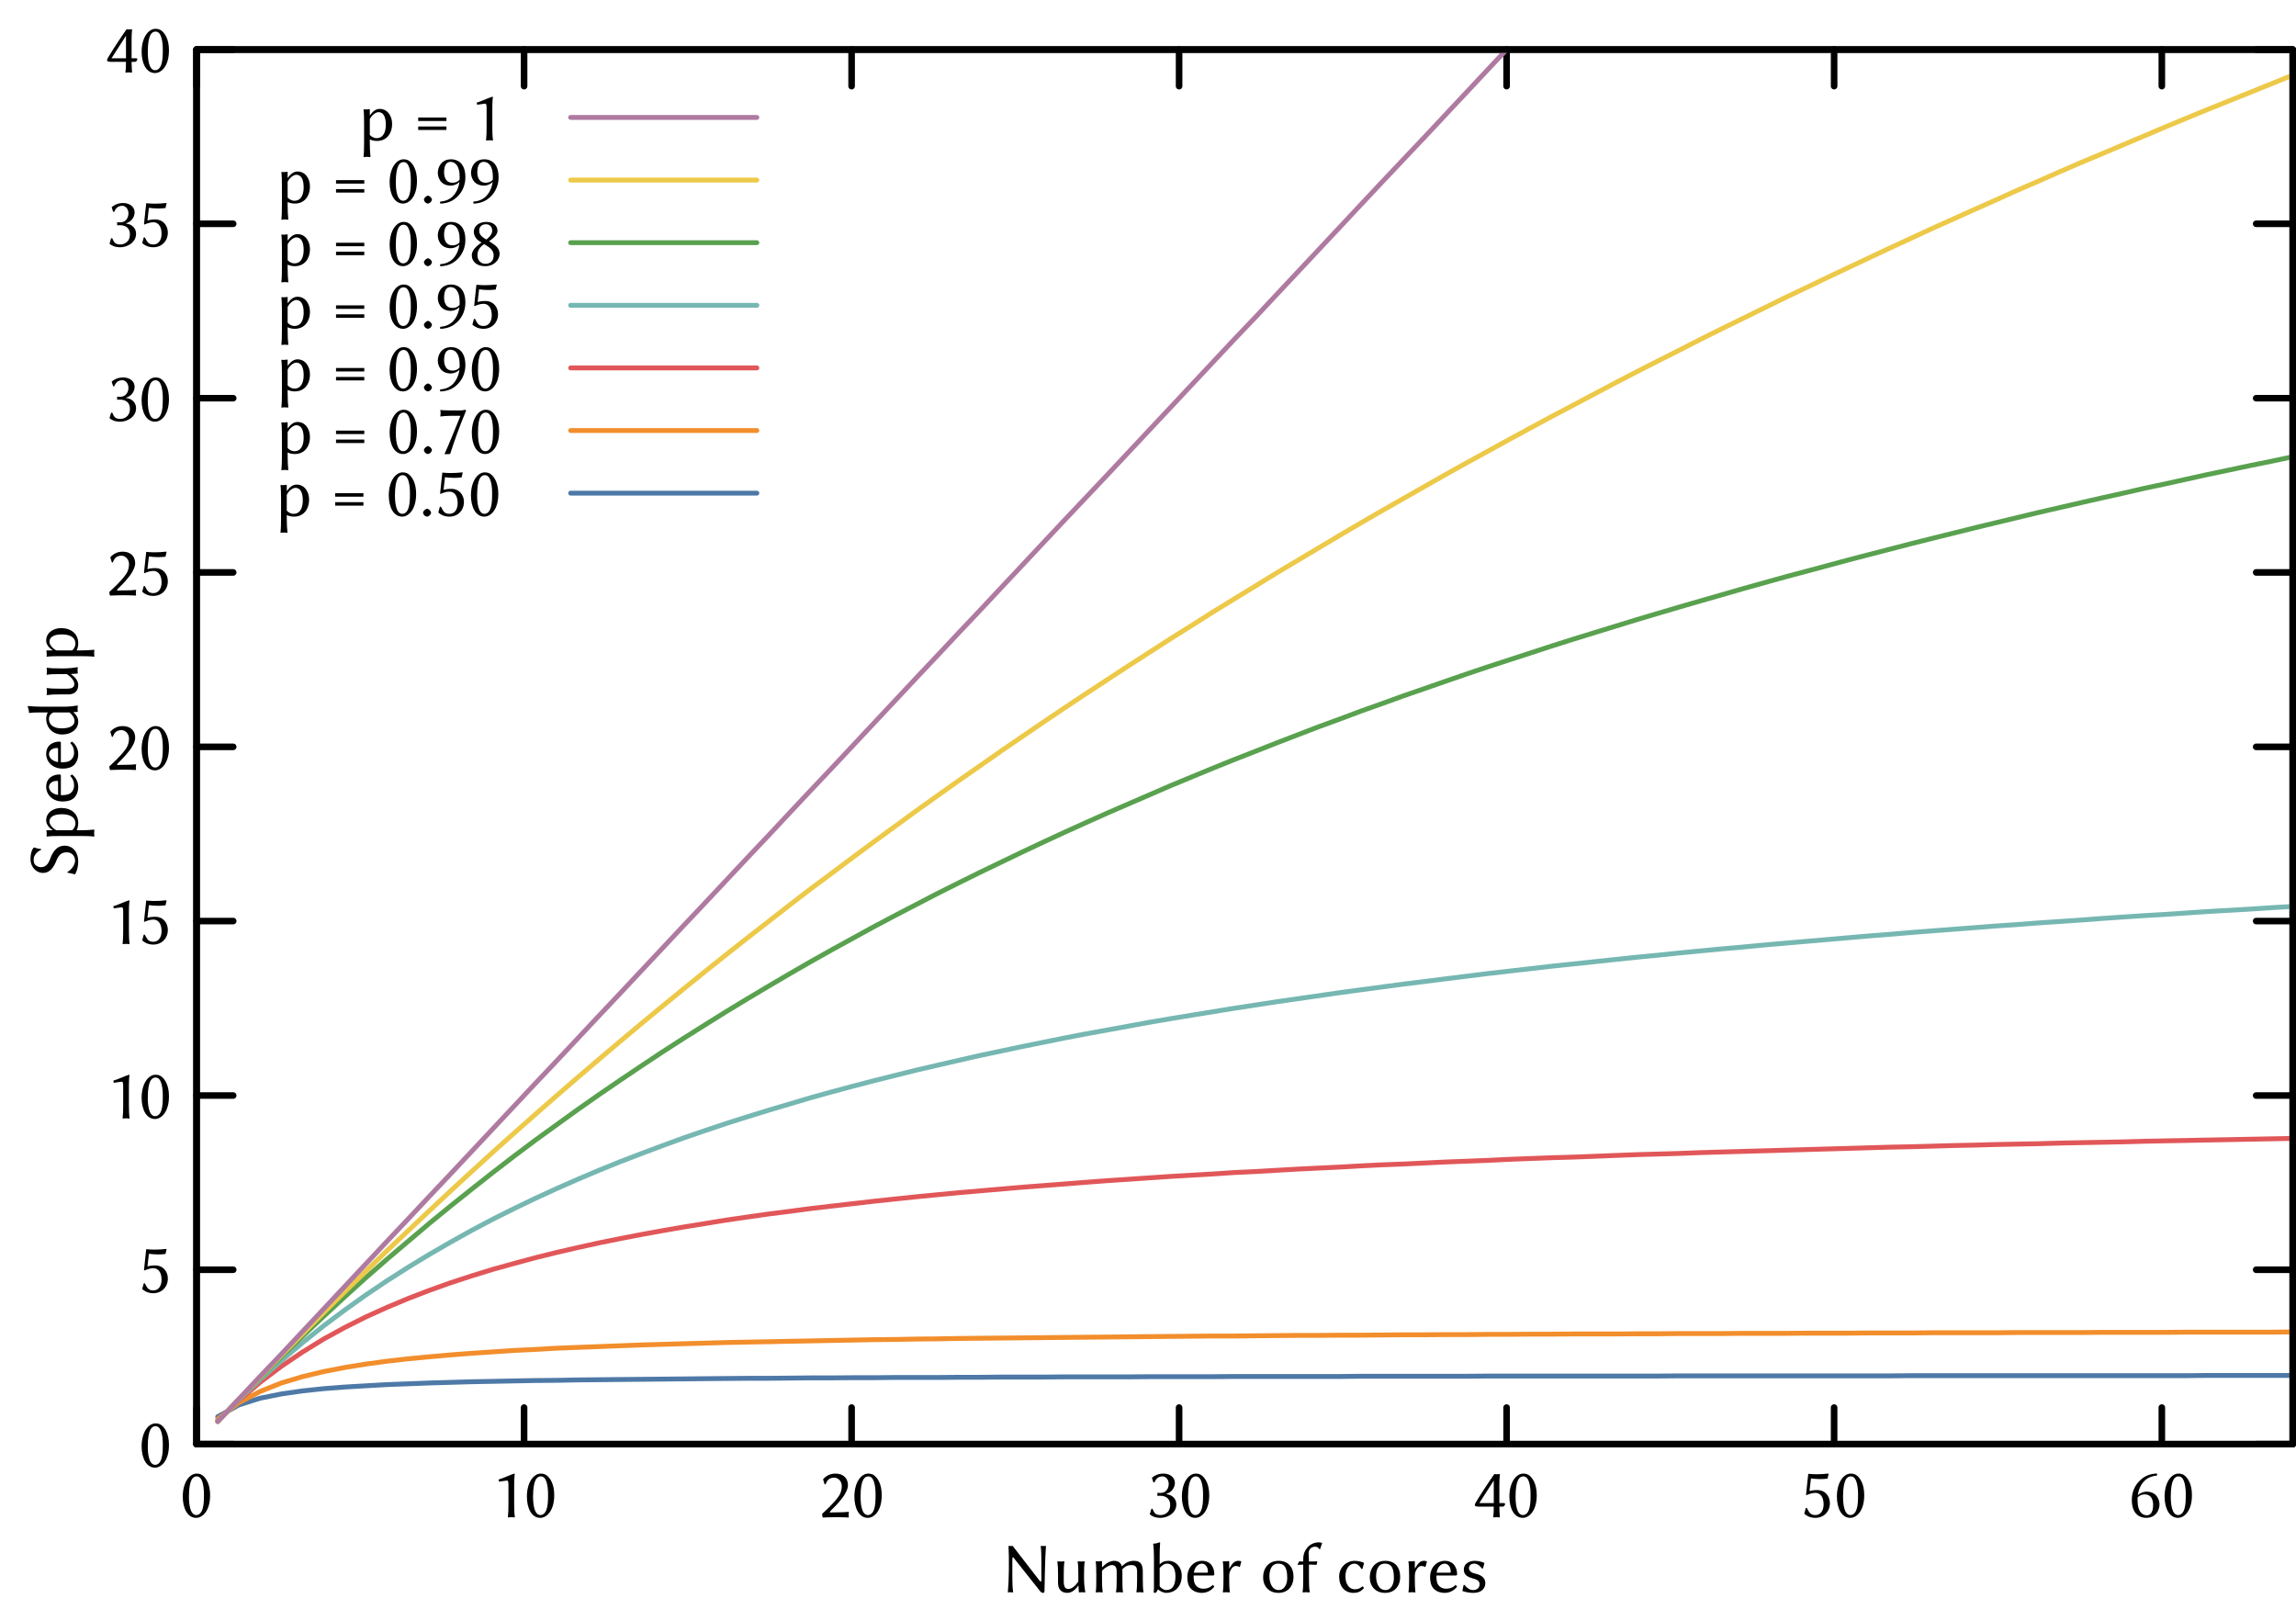 <?xml version="1.0"?>

<svg xmlns="http://www.w3.org/2000/svg" xmlns:xlink="http://www.w3.org/1999/xlink" width="320.15" height="226.064" viewBox="0 0 320.15 226.064" version="1.1">
<defs>
<g>
<symbol overflow="visible" id="glyph0-0">
<path style="stroke:none;" d="M 0.5 -6.016 L 2.188 -3.484 L 0.5 -0.953 Z M 0.797 -0.5 L 2.5 -3.031 L 4.188 -0.5 Z M 2.797 -3.484 L 4.484 -6.016 L 4.484 -0.953 Z M 2.5 -3.922 L 0.797 -6.453 L 4.188 -6.453 Z M 0 0 L 4.984 0 L 4.984 -6.953 L 0 -6.953 Z M 0 0 "></path>
</symbol>
<symbol overflow="visible" id="glyph0-1">
<path style="stroke:none;" d="M 2.328 -5.688 C 2.5 -5.688 2.656 -5.625 2.766 -5.531 C 3.078 -5.281 3.344 -4.5 3.344 -3.156 C 3.344 -2.25 3.312 -1.719 3.172 -1.219 C 2.953 -0.391 2.469 -0.297 2.281 -0.297 C 1.359 -0.297 1.25 -2 1.25 -2.859 C 1.25 -5.328 1.859 -5.688 2.328 -5.688 Z M 2.266 0.094 C 3.047 0.094 4.203 -0.75 4.203 -3.078 C 4.203 -4.641 3.625 -5.406 3.266 -5.734 C 3 -5.984 2.688 -6.078 2.328 -6.078 C 1.328 -6.078 0.391 -4.844 0.391 -2.875 C 0.391 -1.266 1.031 0.094 2.266 0.094 Z M 2.266 0.094 "></path>
</symbol>
<symbol overflow="visible" id="glyph0-2">
<path style="stroke:none;" d="M 2.016 0.094 C 3.203 0.094 4.047 -0.781 4.047 -1.953 C 4.047 -2.922 3.406 -3.781 2.281 -3.781 C 1.875 -3.781 1.422 -3.719 1.203 -3.641 L 1.406 -5.406 C 1.781 -5.359 2.203 -5.312 2.672 -5.312 C 2.969 -5.312 3.312 -5.328 3.719 -5.375 L 3.875 -6.047 L 3.812 -6.078 C 3.234 -6.016 2.703 -5.984 2.172 -5.984 C 1.797 -5.984 1.375 -6.016 1.031 -6.047 L 0.719 -3.109 L 0.781 -3.078 C 1.188 -3.234 1.562 -3.391 2.031 -3.391 C 2.672 -3.391 3.172 -2.875 3.172 -1.781 C 3.172 -0.875 2.719 -0.297 2.031 -0.297 C 1.281 -0.297 1.156 -0.703 0.828 -1.297 L 0.688 -1.281 L 0.469 -0.484 L 0.516 -0.453 C 0.75 -0.234 1.25 0.094 2.016 0.094 Z M 2.016 0.094 "></path>
</symbol>
<symbol overflow="visible" id="glyph0-3">
<path style="stroke:none;" d="M 3.25 -1.891 L 3.25 -4.422 C 3.25 -5.5 3.312 -5.891 3.328 -6.031 C 3.328 -6.078 3.297 -6.078 3.266 -6.078 C 2.609 -5.875 1.859 -5.484 1.078 -5.25 L 1.141 -4.953 C 1.578 -5 2.078 -5.109 2.266 -5.109 C 2.453 -5.109 2.453 -4.719 2.453 -4.359 L 2.453 -1.891 C 2.453 -1.109 2.438 -0.562 2.375 0 L 2.375 0.031 C 2.375 0.031 2.656 0 2.844 0 C 3.047 0 3.312 0.031 3.312 0.031 L 3.344 0 C 3.266 -0.594 3.25 -1.094 3.25 -1.891 Z M 3.25 -1.891 "></path>
</symbol>
<symbol overflow="visible" id="glyph0-4">
<path style="stroke:none;" d="M 2.219 -5.516 C 2.734 -5.516 3.266 -5.031 3.266 -4.344 C 3.266 -3.922 3.156 -3.391 2.891 -3 C 2.172 -1.938 1.031 -0.938 0.531 -0.469 C 0.531 -0.422 0.531 -0.391 0.531 -0.344 C 0.531 -0.188 0.578 -0.047 0.625 0.047 C 1.359 0.031 1.781 0 2.516 0 C 3.234 0 3.531 0.016 4.25 0.047 C 4.234 -0.047 4.219 -0.172 4.219 -0.281 C 4.219 -0.438 4.234 -0.594 4.266 -0.75 C 3.703 -0.703 3.406 -0.672 2.438 -0.672 C 2.094 -0.672 1.891 -0.672 1.625 -0.641 C 1.609 -0.672 1.609 -0.672 1.609 -0.703 C 1.609 -0.781 1.719 -0.891 1.781 -0.969 C 2.266 -1.438 2.734 -1.891 3.406 -2.766 C 3.766 -3.266 4.125 -3.906 4.125 -4.469 C 4.125 -5.422 3.484 -6.078 2.375 -6.078 C 1.469 -6.078 0.891 -5.578 0.656 -5.281 L 0.875 -4.578 L 1 -4.578 C 1.141 -4.875 1.203 -5.078 1.453 -5.281 C 1.641 -5.438 1.938 -5.516 2.219 -5.516 Z M 2.219 -5.516 "></path>
</symbol>
<symbol overflow="visible" id="glyph0-5">
<path style="stroke:none;" d="M 2.078 -0.297 C 1.297 -0.297 1.188 -0.594 0.922 -1.172 L 0.766 -1.156 L 0.547 -0.406 L 0.578 -0.375 C 0.844 -0.156 1.266 0.094 2.062 0.094 C 2.906 0.094 4.25 -0.484 4.25 -1.797 C 4.25 -2.578 3.641 -3.141 2.875 -3.203 L 2.875 -3.266 C 3.391 -3.375 4.047 -3.953 4.047 -4.781 C 4.047 -5.5 3.422 -6.078 2.438 -6.078 C 1.672 -6.078 1.109 -5.734 0.875 -5.516 L 0.844 -5.5 L 1.047 -4.859 L 1.203 -4.844 C 1.438 -5.406 1.75 -5.688 2.359 -5.688 C 2.734 -5.688 3.188 -5.281 3.188 -4.641 C 3.188 -4.203 3.031 -3.875 2.797 -3.656 C 2.609 -3.469 2.312 -3.375 1.969 -3.375 C 1.859 -3.375 1.75 -3.391 1.609 -3.406 L 1.609 -2.969 C 1.719 -2.984 1.938 -2.984 2.031 -2.984 C 2.344 -2.984 2.719 -2.906 3 -2.672 C 3.266 -2.453 3.391 -2.109 3.391 -1.719 C 3.391 -0.516 2.438 -0.297 2.078 -0.297 Z M 2.078 -0.297 "></path>
</symbol>
<symbol overflow="visible" id="glyph0-6">
<path style="stroke:none;" d="M 2.844 -1.469 C 2.844 -0.703 2.828 -0.516 2.766 0 L 2.781 0.031 C 2.781 0.031 3.094 0 3.25 0 C 3.406 0 3.578 0.031 3.672 0.031 C 3.672 0.031 3.688 0.016 3.688 0 C 3.656 -0.578 3.625 -0.891 3.625 -1.469 L 4.125 -1.469 C 4.266 -1.469 4.422 -1.703 4.422 -1.812 C 4.422 -1.906 4.359 -1.969 4.266 -1.969 L 3.625 -1.969 L 3.625 -4.5 C 3.625 -4.828 3.641 -5.516 3.688 -5.984 C 3.688 -6 3.672 -6.016 3.672 -6.016 C 3.578 -6.016 3.422 -5.984 3.281 -5.984 C 3.125 -5.984 2.938 -6.016 2.938 -6.016 C 2.938 -6.016 2.906 -5.984 2.906 -5.984 C 2.297 -5.141 0.859 -2.953 0.344 -2.062 C 0.234 -1.891 0.203 -1.781 0.203 -1.672 C 0.203 -1.531 0.438 -1.469 0.797 -1.469 Z M 2.844 -5.109 L 2.844 -1.969 L 0.828 -1.969 Z M 2.844 -5.109 "></path>
</symbol>
<symbol overflow="visible" id="glyph0-7">
<path style="stroke:none;" d="M 1.266 -2.766 C 1.656 -3.156 2.047 -3.172 2.266 -3.172 C 3.281 -3.172 3.422 -2.219 3.422 -1.719 C 3.422 -0.625 3.016 -0.266 2.547 -0.266 C 2.016 -0.266 1.25 -0.625 1.25 -2.391 C 1.25 -2.5 1.25 -2.656 1.266 -2.766 Z M 3.984 -5.812 L 3.953 -6.094 C 2.938 -6.031 2.203 -5.75 1.531 -5.062 C 0.797 -4.344 0.453 -3.391 0.453 -2.422 C 0.453 -0.328 1.672 0.094 2.438 0.094 C 3.891 0.094 4.312 -1.078 4.312 -1.797 C 4.312 -2.266 4.031 -3.562 2.484 -3.562 C 2.078 -3.562 1.531 -3.344 1.281 -3.047 C 1.391 -3.891 1.75 -4.609 2.234 -5.078 C 2.734 -5.562 3.297 -5.734 3.984 -5.812 Z M 3.984 -5.812 "></path>
</symbol>
<symbol overflow="visible" id="glyph0-8">
<path style="stroke:none;" d="M 1.078 -6.438 C 1.172 -4.531 1.141 -1.578 0.984 0 L 1 0.031 C 1.109 0.016 1.219 0 1.344 0 C 1.469 0 1.578 0.016 1.688 0.031 L 1.719 0 C 1.641 -0.562 1.609 -1.25 1.609 -2 L 1.609 -4.375 C 1.609 -4.984 1.641 -5.016 2 -4.531 L 5.484 -0.141 C 5.594 0.016 5.75 0.094 5.906 0.094 C 6.047 0.094 6.094 -0.016 6.094 -0.203 C 6.156 -2.484 6.141 -4.219 6.297 -6.438 L 6.281 -6.453 C 6.156 -6.438 6.047 -6.438 5.938 -6.438 C 5.812 -6.438 5.703 -6.438 5.578 -6.453 L 5.562 -6.438 C 5.641 -5.859 5.656 -5.188 5.656 -4.438 L 5.656 -1.781 C 5.656 -1.234 5.5 -1.469 5.078 -2.031 L 1.656 -6.453 C 1.656 -6.453 1.562 -6.438 1.516 -6.438 C 1.172 -6.438 1.094 -6.453 1.094 -6.453 Z M 1.078 -6.438 "></path>
</symbol>
<symbol overflow="visible" id="glyph0-9">
<path style="stroke:none;" d="M 3.641 -0.922 L 3.672 -0.891 L 3.734 0 C 3.734 0.016 3.734 0.031 3.766 0.031 C 3.891 0.016 4.016 0 4.172 0 C 4.281 0 4.469 0.016 4.609 0.031 L 4.625 0 C 4.547 -0.422 4.453 -1.172 4.453 -1.906 L 4.453 -2.484 C 4.453 -3.234 4.469 -3.75 4.547 -4.281 L 4.531 -4.312 C 4.406 -4.281 4.172 -4.281 4.062 -4.281 C 3.938 -4.281 3.703 -4.281 3.594 -4.312 L 3.562 -4.281 C 3.656 -3.703 3.656 -3.234 3.656 -2.484 L 3.656 -1.5 C 3.359 -1 2.781 -0.453 2.297 -0.453 C 1.953 -0.453 1.625 -0.562 1.625 -1.5 L 1.625 -2.484 C 1.625 -3.234 1.641 -3.75 1.719 -4.281 L 1.688 -4.312 C 1.578 -4.281 1.344 -4.281 1.219 -4.281 C 1.109 -4.281 0.875 -4.281 0.75 -4.312 L 0.734 -4.281 C 0.812 -3.703 0.828 -3.234 0.828 -2.484 L 0.828 -1.281 C 0.828 -0.594 1.141 0.094 2.141 0.094 C 2.75 0.094 3.312 -0.406 3.641 -0.922 Z M 3.641 -0.922 "></path>
</symbol>
<symbol overflow="visible" id="glyph0-10">
<path style="stroke:none;" d="M 1.609 -3.516 L 1.609 -4.234 C 1.609 -4.312 1.609 -4.344 1.562 -4.344 C 1.328 -4.297 0.984 -4.281 0.75 -4.312 L 0.734 -4.281 C 0.797 -3.844 0.812 -3.094 0.812 -2.344 L 0.812 -1.797 C 0.812 -1.047 0.812 -0.531 0.734 0 L 0.75 0.031 C 0.875 0.016 1.094 0 1.219 0 C 1.328 0 1.562 0.016 1.688 0.031 L 1.703 0 C 1.625 -0.562 1.609 -1.031 1.609 -1.797 L 1.609 -3 C 2.078 -3.484 2.641 -3.781 2.984 -3.781 C 3.375 -3.781 3.656 -3.562 3.656 -2.891 L 3.656 -1.797 C 3.656 -1.047 3.641 -0.531 3.562 0 L 3.578 0.031 C 3.703 0.016 3.922 0 4.047 0 C 4.172 0 4.391 0.016 4.516 0.031 L 4.531 0 C 4.453 -0.562 4.453 -1.031 4.453 -1.797 L 4.453 -2.797 C 4.453 -2.938 4.453 -3.062 4.438 -3.188 C 4.922 -3.703 5.312 -3.781 5.703 -3.781 C 6.234 -3.781 6.5 -3.562 6.5 -2.891 L 6.5 -1.797 C 6.5 -1.047 6.484 -0.531 6.406 0 L 6.438 0.031 C 6.547 0.016 6.781 0 6.891 0 C 7.016 0 7.25 0.016 7.359 0.031 L 7.391 0 C 7.312 -0.562 7.297 -1.031 7.297 -1.797 L 7.297 -2.797 C 7.297 -3.672 7.141 -4.375 6.062 -4.375 C 5.516 -4.375 4.938 -4.188 4.375 -3.594 C 4.281 -4.062 3.875 -4.375 3.312 -4.375 C 2.703 -4.375 2.109 -3.984 1.641 -3.484 Z M 1.609 -3.516 "></path>
</symbol>
<symbol overflow="visible" id="glyph0-11">
<path style="stroke:none;" d="M 1.609 -0.812 L 1.609 -3.391 C 2 -3.781 2.25 -3.984 2.656 -3.984 C 3.266 -3.984 3.812 -3.484 3.812 -2.234 C 3.812 -1 3.438 -0.297 2.5 -0.297 C 2.188 -0.297 1.812 -0.562 1.609 -0.812 Z M 1.609 -4.984 C 1.609 -5.719 1.625 -6.25 1.672 -6.859 C 1.672 -6.922 1.641 -6.953 1.578 -6.953 C 1.328 -6.859 1.125 -6.781 0.719 -6.766 L 0.703 -6.734 C 0.781 -6.297 0.812 -5.562 0.812 -4.812 L 0.812 -0.734 C 0.812 -0.344 0.812 -0.203 0.766 0.016 C 0.828 0.078 0.953 0.094 1.047 0.094 C 1.156 -0.016 1.281 -0.188 1.375 -0.391 C 1.672 -0.141 2.125 0.094 2.547 0.094 C 3.562 0.094 4.688 -0.625 4.688 -2.312 C 4.688 -3.531 3.828 -4.375 2.859 -4.375 C 2.375 -4.375 1.953 -4.25 1.609 -3.875 Z M 1.609 -4.984 "></path>
</symbol>
<symbol overflow="visible" id="glyph0-12">
<path style="stroke:none;" d="M 1.25 -2.719 C 1.422 -3.766 2.078 -3.984 2.375 -3.984 C 2.781 -3.984 3.219 -3.609 3.219 -2.859 C 3.219 -2.766 3.188 -2.719 3.078 -2.719 Z M 3.906 -1.031 C 3.562 -0.656 3.094 -0.484 2.547 -0.484 C 2.203 -0.484 1.734 -0.625 1.453 -1.062 C 1.281 -1.328 1.219 -1.75 1.219 -2.328 L 3.922 -2.328 C 4.031 -2.328 4.109 -2.375 4.109 -2.5 C 4.109 -3.328 3.703 -4.375 2.375 -4.375 C 1.359 -4.375 0.344 -3.547 0.344 -2.078 C 0.344 -1.516 0.453 -0.953 0.781 -0.562 C 1.125 -0.156 1.703 0.094 2.375 0.094 C 3.094 0.094 3.734 -0.266 4.109 -0.781 Z M 3.906 -1.031 "></path>
</symbol>
<symbol overflow="visible" id="glyph0-13">
<path style="stroke:none;" d="M 1.672 -3.328 L 1.672 -4.234 C 1.672 -4.312 1.656 -4.344 1.609 -4.344 C 1.391 -4.297 1.031 -4.281 0.797 -4.312 L 0.781 -4.281 C 0.844 -3.844 0.875 -3.094 0.875 -2.344 L 0.875 -1.797 C 0.875 -1.047 0.859 -0.531 0.781 0 L 0.797 0.031 C 0.922 0.016 1.141 0 1.266 0 C 1.391 0 1.609 0.016 1.734 0.031 L 1.75 0 C 1.688 -0.562 1.672 -1.031 1.672 -1.797 L 1.672 -2.312 C 1.672 -2.734 1.797 -2.969 2 -3.297 C 2.156 -3.516 2.375 -3.656 2.562 -3.656 C 2.766 -3.656 2.953 -3.625 3.078 -3.516 L 3.156 -3.531 L 3.359 -4.266 L 3.312 -4.312 C 3.156 -4.359 3.141 -4.375 2.953 -4.375 C 2.422 -4.375 2.141 -4.062 1.688 -3.312 Z M 1.672 -3.328 "></path>
</symbol>
<symbol overflow="visible" id="glyph0-14">
<path style="stroke:none;" d="M 0.375 -2.047 C 0.375 -0.844 1.172 0.094 2.5 0.094 C 3.812 0.094 4.609 -0.828 4.609 -2.141 C 4.609 -3.484 3.875 -4.375 2.531 -4.375 C 1.219 -4.375 0.375 -3.453 0.375 -2.047 Z M 2.469 -3.984 C 3.516 -3.984 3.734 -3.156 3.734 -1.953 C 3.734 -1 3.25 -0.297 2.578 -0.297 C 1.531 -0.297 1.25 -1.453 1.25 -2.219 C 1.25 -3.078 1.531 -3.984 2.469 -3.984 Z M 2.469 -3.984 "></path>
</symbol>
<symbol overflow="visible" id="glyph0-15">
<path style="stroke:none;" d="M 0.984 -4.281 C 0.766 -4.281 0.531 -4.281 0.406 -4.297 C 0.344 -4.141 0.297 -4.031 0.188 -3.891 L 0.234 -3.812 C 0.422 -3.828 0.75 -3.844 0.984 -3.844 L 0.984 -1.984 C 0.984 -1.234 0.984 -0.531 0.891 0 L 0.906 0.031 C 1.031 0.016 1.266 0 1.391 0 C 1.5 0 1.75 0.016 1.859 0.031 L 1.891 0 C 1.797 -0.562 1.781 -1.234 1.781 -1.984 L 1.781 -3.844 L 2.125 -3.844 C 2.359 -3.844 2.719 -3.828 2.844 -3.812 C 2.875 -3.984 2.906 -4.078 2.953 -4.234 L 2.906 -4.297 C 2.734 -4.281 2.438 -4.281 2.219 -4.281 L 1.781 -4.281 L 1.781 -4.359 C 1.781 -4.719 1.734 -5.25 1.734 -5.422 C 1.734 -5.969 2.094 -6.344 2.656 -6.344 C 2.922 -6.344 3.125 -6.203 3.234 -6 L 3.344 -6.016 C 3.422 -6.281 3.531 -6.625 3.625 -6.828 L 3.625 -6.859 C 3.531 -6.906 3.359 -6.953 3.172 -6.953 C 2.547 -6.953 1.906 -6.672 1.531 -6.188 C 1.156 -5.719 0.984 -5.25 0.984 -4.672 Z M 0.984 -4.281 "></path>
</symbol>
<symbol overflow="visible" id="glyph0-16">
<path style="stroke:none;" d="M 2.5 -3.984 C 2.875 -3.984 3.234 -3.703 3.484 -3.234 L 3.625 -3.25 L 3.844 -4.062 L 3.828 -4.094 C 3.516 -4.25 3 -4.375 2.5 -4.375 C 1.469 -4.375 0.375 -3.531 0.375 -2.172 C 0.375 -0.781 1.172 0.094 2.375 0.094 C 2.984 0.094 3.453 -0.094 3.844 -0.609 L 3.656 -0.812 L 3.625 -0.812 C 3.234 -0.484 2.922 -0.406 2.547 -0.406 C 1.828 -0.406 1.25 -1.062 1.25 -2.219 C 1.25 -3.312 1.828 -3.984 2.5 -3.984 Z M 2.5 -3.984 "></path>
</symbol>
<symbol overflow="visible" id="glyph0-17">
<path style="stroke:none;" d="M 0.5 -1 L 0.328 -0.172 C 0.891 0.031 1.453 0.094 1.828 0.094 C 3.203 0.094 3.531 -0.719 3.531 -1.266 C 3.531 -2.078 2.875 -2.406 2.172 -2.578 C 1.797 -2.656 1.25 -2.844 1.25 -3.344 C 1.25 -3.766 1.578 -3.984 2 -3.984 C 2.516 -3.984 2.844 -3.562 3.078 -3.297 L 3.203 -3.312 L 3.406 -4.047 L 3.391 -4.078 C 3.094 -4.234 2.547 -4.375 2.047 -4.375 C 1.312 -4.375 0.531 -3.984 0.531 -3.156 C 0.531 -2.359 1.141 -2.109 1.734 -1.938 C 2.312 -1.781 2.734 -1.609 2.734 -1.125 C 2.734 -0.594 2.359 -0.297 1.828 -0.297 C 1.344 -0.297 0.922 -0.625 0.641 -1.016 Z M 0.5 -1 "></path>
</symbol>
<symbol overflow="visible" id="glyph0-18">
<path style="stroke:none;" d="M 1.609 -2.938 C 1.828 -3.453 2.422 -3.922 2.812 -3.922 C 3.484 -3.922 3.844 -3.297 3.844 -2.172 C 3.844 -1.359 3.609 -0.297 2.547 -0.297 C 2.375 -0.297 1.969 -0.344 1.609 -0.75 Z M 1.609 -3.516 L 1.609 -4.234 C 1.609 -4.312 1.609 -4.344 1.562 -4.344 C 1.328 -4.297 0.984 -4.281 0.75 -4.312 L 0.734 -4.281 C 0.797 -3.844 0.812 -3.094 0.812 -2.344 L 0.812 0.312 C 0.812 1.062 0.797 1.781 0.734 2.312 L 0.75 2.344 C 0.875 2.328 1.094 2.312 1.219 2.312 C 1.328 2.312 1.562 2.328 1.688 2.344 L 1.703 2.312 C 1.641 1.75 1.609 1.062 1.609 0.312 L 1.609 -0.125 C 1.875 0.016 2.25 0.094 2.609 0.094 C 3.922 0.094 4.719 -0.891 4.719 -2.297 C 4.719 -3.359 4.094 -4.375 2.984 -4.375 C 2.594 -4.375 2.094 -4.172 1.641 -3.484 Z M 1.609 -3.516 "></path>
</symbol>
<symbol overflow="visible" id="glyph0-19">
<path style="stroke:none;" d="M 4.594 -3.172 L 0.656 -3.172 L 0.656 -2.688 L 4.594 -2.688 Z M 4.594 -1.922 L 0.656 -1.922 L 0.656 -1.438 L 4.594 -1.438 Z M 4.594 -1.922 "></path>
</symbol>
<symbol overflow="visible" id="glyph0-20">
<path style="stroke:none;" d="M 0.531 -0.438 C 0.625 -0.109 0.766 0.031 1.078 0.094 L 1.109 0.094 C 1.391 0.031 1.562 -0.125 1.656 -0.438 L 1.656 -0.484 C 1.562 -0.75 1.406 -0.922 1.109 -1.016 L 1.078 -1.016 C 0.781 -0.891 0.625 -0.75 0.531 -0.484 Z M 0.531 -0.438 "></path>
</symbol>
<symbol overflow="visible" id="glyph0-21">
<path style="stroke:none;" d="M 3.438 -5.234 C 2.656 -3.312 1.906 -1.422 1.234 0.062 L 1.266 0.125 L 2 0.094 C 2.562 -1.609 3.109 -3.266 4.234 -5.984 L 4.062 -6.078 C 3.906 -6.031 3.734 -5.984 3.422 -5.984 C 1.938 -5.984 1.062 -5.984 0.625 -6.047 C 0.641 -5.906 0.672 -5.781 0.672 -5.625 C 0.672 -5.484 0.641 -5.297 0.625 -5.141 C 1.359 -5.25 2.797 -5.25 3.438 -5.234 Z M 3.438 -5.234 "></path>
</symbol>
<symbol overflow="visible" id="glyph0-22">
<path style="stroke:none;" d="M 3.312 -3.219 C 2.938 -2.828 2.531 -2.812 2.312 -2.812 C 1.312 -2.812 1.156 -3.766 1.156 -4.25 C 1.156 -5.359 1.562 -5.719 2.047 -5.719 C 2.578 -5.719 3.328 -5.359 3.328 -3.594 C 3.328 -3.484 3.328 -3.312 3.312 -3.219 Z M 0.594 -0.172 L 0.625 0.109 C 1.656 0.047 2.375 -0.234 3.062 -0.922 C 3.781 -1.641 4.125 -2.594 4.125 -3.562 C 4.125 -5.656 2.922 -6.078 2.156 -6.078 C 0.703 -6.078 0.281 -4.906 0.281 -4.188 C 0.281 -3.703 0.547 -2.406 2.109 -2.406 C 2.5 -2.406 3.062 -2.625 3.297 -2.938 C 3.188 -2.078 2.828 -1.375 2.359 -0.906 C 1.844 -0.422 1.281 -0.234 0.594 -0.172 Z M 0.594 -0.172 "></path>
</symbol>
<symbol overflow="visible" id="glyph0-23">
<path style="stroke:none;" d="M 2.344 -5.75 C 2.984 -5.75 3.234 -5.312 3.234 -4.844 C 3.234 -4.312 2.703 -3.828 2.422 -3.625 L 2.109 -3.812 C 1.484 -4.219 1.422 -4.578 1.422 -4.891 C 1.422 -5.359 1.75 -5.75 2.344 -5.75 Z M 3.969 -4.828 C 3.969 -5.547 3.391 -6.078 2.406 -6.078 C 1.391 -6.078 0.672 -5.484 0.672 -4.719 C 0.672 -4.156 0.984 -3.656 1.547 -3.328 L 1.75 -3.219 C 1.5 -3.031 1.297 -2.875 1.047 -2.656 C 0.641 -2.297 0.391 -1.844 0.391 -1.453 C 0.391 -0.438 1.203 0.094 2.25 0.094 C 3.562 0.094 4.266 -0.859 4.266 -1.609 C 4.266 -2.188 3.953 -2.625 3.406 -2.984 L 2.797 -3.391 C 3.234 -3.688 3.969 -4.203 3.969 -4.828 Z M 2.266 -0.234 C 1.812 -0.234 1.172 -0.562 1.172 -1.453 C 1.172 -1.75 1.25 -2.422 2.109 -2.984 L 2.562 -2.703 C 3.188 -2.312 3.438 -1.875 3.438 -1.406 C 3.438 -0.438 2.734 -0.234 2.266 -0.234 Z M 2.266 -0.234 "></path>
</symbol>
<symbol overflow="visible" id="glyph1-0">
<path style="stroke:none;" d="M -6.016 -0.5 L -3.484 -2.188 L -0.953 -0.5 Z M -0.5 -0.797 L -3.031 -2.5 L -0.5 -4.188 Z M -3.484 -2.797 L -6.016 -4.484 L -0.953 -4.484 Z M -3.922 -2.5 L -6.453 -0.797 L -6.453 -4.188 Z M 0 0 L 0 -4.984 L -6.953 -4.984 L -6.953 0 Z M 0 0 "></path>
</symbol>
<symbol overflow="visible" id="glyph1-1">
<path style="stroke:none;" d="M -0.344 -2.406 C -0.344 -1.859 -0.828 -1.141 -1.422 -0.828 L -1.406 -0.734 C -1.047 -0.688 -0.672 -0.578 -0.375 -0.5 L -0.344 -0.516 C -0.344 -0.516 0.094 -1.172 0.094 -2.328 C 0.094 -3.562 -0.641 -4.5 -1.797 -4.5 C -2.953 -4.5 -3.5 -3.531 -3.797 -2.719 C -3.984 -2.219 -4.281 -1.5 -5.109 -1.5 C -5.469 -1.5 -5.859 -1.703 -6 -1.969 C -6.094 -2.141 -6.125 -2.344 -6.125 -2.578 C -6.125 -3.125 -5.688 -3.656 -5.078 -3.922 L -5.078 -4.031 C -5.438 -4.062 -5.781 -4.172 -6.078 -4.25 L -6.109 -4.234 C -6.109 -4.234 -6.562 -3.812 -6.562 -2.656 C -6.562 -2.375 -6.516 -2.078 -6.391 -1.797 C -6.141 -1.203 -5.562 -0.703 -4.828 -0.703 C -3.781 -0.703 -3.297 -1.578 -2.953 -2.406 C -2.688 -3.062 -2.359 -3.578 -1.5 -3.578 C -0.75 -3.578 -0.344 -3 -0.344 -2.406 Z M -0.344 -2.406 "></path>
</symbol>
<symbol overflow="visible" id="glyph1-2">
<path style="stroke:none;" d="M -2.938 -1.609 C -3.453 -1.828 -3.922 -2.422 -3.922 -2.812 C -3.922 -3.484 -3.297 -3.844 -2.172 -3.844 C -1.359 -3.844 -0.297 -3.609 -0.297 -2.547 C -0.297 -2.375 -0.344 -1.969 -0.75 -1.609 Z M -3.516 -1.609 L -4.234 -1.609 C -4.312 -1.609 -4.344 -1.609 -4.344 -1.562 C -4.297 -1.328 -4.281 -0.984 -4.312 -0.75 L -4.281 -0.734 C -3.844 -0.797 -3.094 -0.812 -2.344 -0.812 L 0.312 -0.812 C 1.062 -0.812 1.781 -0.797 2.312 -0.734 L 2.344 -0.75 C 2.328 -0.875 2.312 -1.094 2.312 -1.219 C 2.312 -1.328 2.328 -1.562 2.344 -1.688 L 2.312 -1.703 C 1.75 -1.641 1.062 -1.609 0.312 -1.609 L -0.125 -1.609 C 0.016 -1.875 0.094 -2.25 0.094 -2.609 C 0.094 -3.922 -0.891 -4.719 -2.297 -4.719 C -3.359 -4.719 -4.375 -4.094 -4.375 -2.984 C -4.375 -2.594 -4.172 -2.094 -3.484 -1.641 Z M -3.516 -1.609 "></path>
</symbol>
<symbol overflow="visible" id="glyph1-3">
<path style="stroke:none;" d="M -2.719 -1.25 C -3.766 -1.422 -3.984 -2.078 -3.984 -2.375 C -3.984 -2.781 -3.609 -3.219 -2.859 -3.219 C -2.766 -3.219 -2.719 -3.188 -2.719 -3.078 Z M -1.031 -3.906 C -0.656 -3.562 -0.484 -3.094 -0.484 -2.547 C -0.484 -2.203 -0.625 -1.734 -1.062 -1.453 C -1.328 -1.281 -1.75 -1.219 -2.328 -1.219 L -2.328 -3.922 C -2.328 -4.031 -2.375 -4.109 -2.5 -4.109 C -3.328 -4.109 -4.375 -3.703 -4.375 -2.375 C -4.375 -1.359 -3.547 -0.344 -2.078 -0.344 C -1.516 -0.344 -0.953 -0.453 -0.562 -0.781 C -0.156 -1.125 0.094 -1.703 0.094 -2.375 C 0.094 -3.094 -0.266 -3.734 -0.781 -4.109 Z M -1.031 -3.906 "></path>
</symbol>
<symbol overflow="visible" id="glyph1-4">
<path style="stroke:none;" d="M -1.125 -3.594 C -0.672 -3.234 -0.422 -2.781 -0.422 -2.375 C -0.422 -1.828 -0.953 -1.375 -2.203 -1.375 C -3.703 -1.375 -3.984 -2.172 -3.984 -2.656 C -3.984 -3.125 -3.781 -3.359 -3.406 -3.594 Z M -0.578 -3.594 L -0.578 -3.625 L 0 -3.672 C 0.016 -3.672 0.031 -3.703 0.031 -3.766 C 0.016 -3.891 0 -3.953 0 -4.109 C 0 -4.234 0.016 -4.422 0.031 -4.547 L 0 -4.562 C -0.422 -4.484 -1.172 -4.391 -1.906 -4.391 L -4.984 -4.391 C -5.719 -4.391 -6.234 -4.438 -6.859 -4.484 C -6.922 -4.484 -6.953 -4.453 -6.953 -4.391 C -6.859 -4.141 -6.781 -3.938 -6.766 -3.531 L -6.734 -3.516 C -6.297 -3.594 -5.562 -3.594 -4.812 -3.594 L -4.156 -3.594 C -4.281 -3.375 -4.375 -2.953 -4.375 -2.766 C -4.375 -1.469 -3.484 -0.516 -2.125 -0.516 C -0.891 -0.516 0.094 -1.234 0.094 -2.312 C 0.094 -2.797 -0.125 -3.234 -0.578 -3.594 Z M -0.578 -3.594 "></path>
</symbol>
<symbol overflow="visible" id="glyph1-5">
<path style="stroke:none;" d="M -0.922 -3.641 L -0.891 -3.672 L 0 -3.734 C 0.016 -3.734 0.031 -3.734 0.031 -3.766 C 0.016 -3.891 0 -4.016 0 -4.172 C 0 -4.281 0.016 -4.469 0.031 -4.609 L 0 -4.625 C -0.422 -4.547 -1.172 -4.453 -1.906 -4.453 L -2.484 -4.453 C -3.234 -4.453 -3.75 -4.469 -4.281 -4.547 L -4.312 -4.531 C -4.281 -4.406 -4.281 -4.172 -4.281 -4.062 C -4.281 -3.938 -4.281 -3.703 -4.312 -3.594 L -4.281 -3.562 C -3.703 -3.656 -3.234 -3.656 -2.484 -3.656 L -1.5 -3.656 C -1 -3.359 -0.453 -2.781 -0.453 -2.297 C -0.453 -1.953 -0.562 -1.625 -1.5 -1.625 L -2.484 -1.625 C -3.234 -1.625 -3.75 -1.641 -4.281 -1.719 L -4.312 -1.688 C -4.281 -1.578 -4.281 -1.344 -4.281 -1.219 C -4.281 -1.109 -4.281 -0.875 -4.312 -0.75 L -4.281 -0.734 C -3.703 -0.812 -3.234 -0.828 -2.484 -0.828 L -1.281 -0.828 C -0.594 -0.828 0.094 -1.141 0.094 -2.141 C 0.094 -2.75 -0.406 -3.312 -0.922 -3.641 Z M -0.922 -3.641 "></path>
</symbol>
</g>
<clipPath id="clip1"> <path d="M 314 200 L 320.148 200 L 320.148 202 L 314 202 Z M 314 200 "></path>
</clipPath>
<clipPath id="clip2"> <path d="M 314 176 L 320.148 176 L 320.148 178 L 314 178 Z M 314 176 "></path>
</clipPath>
<clipPath id="clip3"> <path d="M 314 152 L 320.148 152 L 320.148 154 L 314 154 Z M 314 152 "></path>
</clipPath>
<clipPath id="clip4"> <path d="M 314 127 L 320.148 127 L 320.148 129 L 314 129 Z M 314 127 "></path>
</clipPath>
<clipPath id="clip5"> <path d="M 314 103 L 320.148 103 L 320.148 105 L 314 105 Z M 314 103 "></path>
</clipPath>
<clipPath id="clip6"> <path d="M 314 79 L 320.148 79 L 320.148 81 L 314 81 Z M 314 79 "></path>
</clipPath>
<clipPath id="clip7"> <path d="M 314 55 L 320.148 55 L 320.148 56 L 314 56 Z M 314 55 "></path>
</clipPath>
<clipPath id="clip8"> <path d="M 314 30 L 320.148 30 L 320.148 32 L 314 32 Z M 314 30 "></path>
</clipPath>
<clipPath id="clip9"> <path d="M 314 6 L 320.148 6 L 320.148 8 L 314 8 Z M 314 6 "></path>
</clipPath>
<clipPath id="clip10"> <path d="M 26 6 L 320.148 6 L 320.148 202 L 26 202 Z M 26 6 "></path>
</clipPath>
<clipPath id="clip11"> <path d="M 30 191 L 320.148 191 L 320.148 198 L 30 198 Z M 30 191 "></path>
</clipPath>
<clipPath id="clip12"> <path d="M 30 185 L 320.148 185 L 320.148 199 L 30 199 Z M 30 185 "></path>
</clipPath>
<clipPath id="clip13"> <path d="M 30 158 L 320.148 158 L 320.148 199 L 30 199 Z M 30 158 "></path>
</clipPath>
<clipPath id="clip14"> <path d="M 30 126 L 320.148 126 L 320.148 199 L 30 199 Z M 30 126 "></path>
</clipPath>
<clipPath id="clip15"> <path d="M 30 63 L 320.148 63 L 320.148 199 L 30 199 Z M 30 63 "></path>
</clipPath>
<clipPath id="clip16"> <path d="M 30 10 L 320.148 10 L 320.148 199 L 30 199 Z M 30 10 "></path>
</clipPath>
<clipPath id="clip17"> <path d="M 26 6 L 320.148 6 L 320.148 202 L 26 202 Z M 26 6 "></path>
</clipPath>
</defs>
<g id="surface1">
<path style="fill:none;stroke-width:0.917;stroke-linecap:round;stroke-linejoin:round;stroke:rgb(0%,0%,0%);stroke-opacity:1;stroke-miterlimit:10;" d="M 32.2 23.557 L 37.306 23.557 " transform="matrix(1,0,0,-1,-4.79,224.924)"></path>
<g clip-path="url(#clip1)" clip-rule="nonzero">
<path style="fill:none;stroke-width:0.917;stroke-linecap:round;stroke-linejoin:round;stroke:rgb(0%,0%,0%);stroke-opacity:1;stroke-miterlimit:10;" d="M 324.485 23.557 L 319.384 23.557 " transform="matrix(1,0,0,-1,-4.79,224.924)"></path>
</g>
<g style="fill:rgb(0%,0%,0%);fill-opacity:1;"> <use xlink:href="#glyph0-1" x="19.357" y="204.548"></use>
</g>
<path style="fill:none;stroke-width:0.917;stroke-linecap:round;stroke-linejoin:round;stroke:rgb(0%,0%,0%);stroke-opacity:1;stroke-miterlimit:10;" d="M 32.2 47.877 L 37.306 47.877 " transform="matrix(1,0,0,-1,-4.79,224.924)"></path>
<g clip-path="url(#clip2)" clip-rule="nonzero">
<path style="fill:none;stroke-width:0.917;stroke-linecap:round;stroke-linejoin:round;stroke:rgb(0%,0%,0%);stroke-opacity:1;stroke-miterlimit:10;" d="M 324.485 47.877 L 319.384 47.877 " transform="matrix(1,0,0,-1,-4.79,224.924)"></path>
</g>
<g style="fill:rgb(0%,0%,0%);fill-opacity:1;"> <use xlink:href="#glyph0-2" x="19.357" y="180.227"></use>
</g>
<path style="fill:none;stroke-width:0.917;stroke-linecap:round;stroke-linejoin:round;stroke:rgb(0%,0%,0%);stroke-opacity:1;stroke-miterlimit:10;" d="M 32.2 72.17 L 37.306 72.17 " transform="matrix(1,0,0,-1,-4.79,224.924)"></path>
<g clip-path="url(#clip3)" clip-rule="nonzero">
<path style="fill:none;stroke-width:0.917;stroke-linecap:round;stroke-linejoin:round;stroke:rgb(0%,0%,0%);stroke-opacity:1;stroke-miterlimit:10;" d="M 324.485 72.17 L 319.384 72.17 " transform="matrix(1,0,0,-1,-4.79,224.924)"></path>
</g>
<g style="fill:rgb(0%,0%,0%);fill-opacity:1;"> <use xlink:href="#glyph0-3" x="14.724" y="155.934"></use> <use xlink:href="#glyph0-1" x="19.357" y="155.934"></use>
</g>
<path style="fill:none;stroke-width:0.917;stroke-linecap:round;stroke-linejoin:round;stroke:rgb(0%,0%,0%);stroke-opacity:1;stroke-miterlimit:10;" d="M 32.2 96.494 L 37.306 96.494 " transform="matrix(1,0,0,-1,-4.79,224.924)"></path>
<g clip-path="url(#clip4)" clip-rule="nonzero">
<path style="fill:none;stroke-width:0.917;stroke-linecap:round;stroke-linejoin:round;stroke:rgb(0%,0%,0%);stroke-opacity:1;stroke-miterlimit:10;" d="M 324.485 96.494 L 319.384 96.494 " transform="matrix(1,0,0,-1,-4.79,224.924)"></path>
</g>
<g style="fill:rgb(0%,0%,0%);fill-opacity:1;"> <use xlink:href="#glyph0-3" x="14.724" y="131.613"></use> <use xlink:href="#glyph0-2" x="19.357" y="131.613"></use>
</g>
<path style="fill:none;stroke-width:0.917;stroke-linecap:round;stroke-linejoin:round;stroke:rgb(0%,0%,0%);stroke-opacity:1;stroke-miterlimit:10;" d="M 32.2 120.787 L 37.306 120.787 " transform="matrix(1,0,0,-1,-4.79,224.924)"></path>
<g clip-path="url(#clip5)" clip-rule="nonzero">
<path style="fill:none;stroke-width:0.917;stroke-linecap:round;stroke-linejoin:round;stroke:rgb(0%,0%,0%);stroke-opacity:1;stroke-miterlimit:10;" d="M 324.485 120.787 L 319.384 120.787 " transform="matrix(1,0,0,-1,-4.79,224.924)"></path>
</g>
<g style="fill:rgb(0%,0%,0%);fill-opacity:1;"> <use xlink:href="#glyph0-4" x="14.724" y="107.32"></use> <use xlink:href="#glyph0-1" x="19.357" y="107.32"></use>
</g>
<path style="fill:none;stroke-width:0.917;stroke-linecap:round;stroke-linejoin:round;stroke:rgb(0%,0%,0%);stroke-opacity:1;stroke-miterlimit:10;" d="M 32.2 145.108 L 37.306 145.108 " transform="matrix(1,0,0,-1,-4.79,224.924)"></path>
<g clip-path="url(#clip6)" clip-rule="nonzero">
<path style="fill:none;stroke-width:0.917;stroke-linecap:round;stroke-linejoin:round;stroke:rgb(0%,0%,0%);stroke-opacity:1;stroke-miterlimit:10;" d="M 324.485 145.108 L 319.384 145.108 " transform="matrix(1,0,0,-1,-4.79,224.924)"></path>
</g>
<g style="fill:rgb(0%,0%,0%);fill-opacity:1;"> <use xlink:href="#glyph0-4" x="14.724" y="82.998"></use> <use xlink:href="#glyph0-2" x="19.357" y="82.998"></use>
</g>
<path style="fill:none;stroke-width:0.917;stroke-linecap:round;stroke-linejoin:round;stroke:rgb(0%,0%,0%);stroke-opacity:1;stroke-miterlimit:10;" d="M 32.2 169.401 L 37.306 169.401 " transform="matrix(1,0,0,-1,-4.79,224.924)"></path>
<g clip-path="url(#clip7)" clip-rule="nonzero">
<path style="fill:none;stroke-width:0.917;stroke-linecap:round;stroke-linejoin:round;stroke:rgb(0%,0%,0%);stroke-opacity:1;stroke-miterlimit:10;" d="M 324.485 169.401 L 319.384 169.401 " transform="matrix(1,0,0,-1,-4.79,224.924)"></path>
</g>
<g style="fill:rgb(0%,0%,0%);fill-opacity:1;"> <use xlink:href="#glyph0-5" x="14.724" y="58.706"></use> <use xlink:href="#glyph0-1" x="19.357" y="58.706"></use>
</g>
<path style="fill:none;stroke-width:0.917;stroke-linecap:round;stroke-linejoin:round;stroke:rgb(0%,0%,0%);stroke-opacity:1;stroke-miterlimit:10;" d="M 32.2 193.721 L 37.306 193.721 " transform="matrix(1,0,0,-1,-4.79,224.924)"></path>
<g clip-path="url(#clip8)" clip-rule="nonzero">
<path style="fill:none;stroke-width:0.917;stroke-linecap:round;stroke-linejoin:round;stroke:rgb(0%,0%,0%);stroke-opacity:1;stroke-miterlimit:10;" d="M 324.485 193.721 L 319.384 193.721 " transform="matrix(1,0,0,-1,-4.79,224.924)"></path>
</g>
<g style="fill:rgb(0%,0%,0%);fill-opacity:1;"> <use xlink:href="#glyph0-5" x="14.724" y="34.384"></use> <use xlink:href="#glyph0-2" x="19.357" y="34.384"></use>
</g>
<path style="fill:none;stroke-width:0.917;stroke-linecap:round;stroke-linejoin:round;stroke:rgb(0%,0%,0%);stroke-opacity:1;stroke-miterlimit:10;" d="M 32.2 218.014 L 37.306 218.014 " transform="matrix(1,0,0,-1,-4.79,224.924)"></path>
<g clip-path="url(#clip9)" clip-rule="nonzero">
<path style="fill:none;stroke-width:0.917;stroke-linecap:round;stroke-linejoin:round;stroke:rgb(0%,0%,0%);stroke-opacity:1;stroke-miterlimit:10;" d="M 324.485 218.014 L 319.384 218.014 " transform="matrix(1,0,0,-1,-4.79,224.924)"></path>
</g>
<g style="fill:rgb(0%,0%,0%);fill-opacity:1;"> <use xlink:href="#glyph0-6" x="14.724" y="10.092"></use> <use xlink:href="#glyph0-1" x="19.357" y="10.092"></use>
</g>
<path style="fill:none;stroke-width:0.917;stroke-linecap:round;stroke-linejoin:round;stroke:rgb(0%,0%,0%);stroke-opacity:1;stroke-miterlimit:10;" d="M 32.2 23.557 L 32.2 28.658 " transform="matrix(1,0,0,-1,-4.79,224.924)"></path>
<path style="fill:none;stroke-width:0.917;stroke-linecap:round;stroke-linejoin:round;stroke:rgb(0%,0%,0%);stroke-opacity:1;stroke-miterlimit:10;" d="M 32.2 218.014 L 32.2 212.912 " transform="matrix(1,0,0,-1,-4.79,224.924)"></path>
<g style="fill:rgb(0%,0%,0%);fill-opacity:1;"> <use xlink:href="#glyph0-1" x="25.095" y="211.55"></use>
</g>
<path style="fill:none;stroke-width:0.917;stroke-linecap:round;stroke-linejoin:round;stroke:rgb(0%,0%,0%);stroke-opacity:1;stroke-miterlimit:10;" d="M 77.868 23.557 L 77.868 28.658 " transform="matrix(1,0,0,-1,-4.79,224.924)"></path>
<path style="fill:none;stroke-width:0.917;stroke-linecap:round;stroke-linejoin:round;stroke:rgb(0%,0%,0%);stroke-opacity:1;stroke-miterlimit:10;" d="M 77.868 218.014 L 77.868 212.912 " transform="matrix(1,0,0,-1,-4.79,224.924)"></path>
<g style="fill:rgb(0%,0%,0%);fill-opacity:1;"> <use xlink:href="#glyph0-3" x="68.445" y="211.55"></use> <use xlink:href="#glyph0-1" x="73.078" y="211.55"></use>
</g>
<path style="fill:none;stroke-width:0.917;stroke-linecap:round;stroke-linejoin:round;stroke:rgb(0%,0%,0%);stroke-opacity:1;stroke-miterlimit:10;" d="M 123.536 23.557 L 123.536 28.658 " transform="matrix(1,0,0,-1,-4.79,224.924)"></path>
<path style="fill:none;stroke-width:0.917;stroke-linecap:round;stroke-linejoin:round;stroke:rgb(0%,0%,0%);stroke-opacity:1;stroke-miterlimit:10;" d="M 123.536 218.014 L 123.536 212.912 " transform="matrix(1,0,0,-1,-4.79,224.924)"></path>
<g style="fill:rgb(0%,0%,0%);fill-opacity:1;"> <use xlink:href="#glyph0-4" x="114.111" y="211.55"></use> <use xlink:href="#glyph0-1" x="118.744" y="211.55"></use>
</g>
<path style="fill:none;stroke-width:0.917;stroke-linecap:round;stroke-linejoin:round;stroke:rgb(0%,0%,0%);stroke-opacity:1;stroke-miterlimit:10;" d="M 169.2 23.557 L 169.2 28.658 " transform="matrix(1,0,0,-1,-4.79,224.924)"></path>
<path style="fill:none;stroke-width:0.917;stroke-linecap:round;stroke-linejoin:round;stroke:rgb(0%,0%,0%);stroke-opacity:1;stroke-miterlimit:10;" d="M 169.2 218.014 L 169.2 212.912 " transform="matrix(1,0,0,-1,-4.79,224.924)"></path>
<g style="fill:rgb(0%,0%,0%);fill-opacity:1;"> <use xlink:href="#glyph0-5" x="159.777" y="211.55"></use> <use xlink:href="#glyph0-1" x="164.41" y="211.55"></use>
</g>
<path style="fill:none;stroke-width:0.917;stroke-linecap:round;stroke-linejoin:round;stroke:rgb(0%,0%,0%);stroke-opacity:1;stroke-miterlimit:10;" d="M 214.868 23.557 L 214.868 28.658 " transform="matrix(1,0,0,-1,-4.79,224.924)"></path>
<path style="fill:none;stroke-width:0.917;stroke-linecap:round;stroke-linejoin:round;stroke:rgb(0%,0%,0%);stroke-opacity:1;stroke-miterlimit:10;" d="M 214.868 218.014 L 214.868 212.912 " transform="matrix(1,0,0,-1,-4.79,224.924)"></path>
<g style="fill:rgb(0%,0%,0%);fill-opacity:1;"> <use xlink:href="#glyph0-6" x="205.444" y="211.55"></use> <use xlink:href="#glyph0-1" x="210.077" y="211.55"></use>
</g>
<path style="fill:none;stroke-width:0.917;stroke-linecap:round;stroke-linejoin:round;stroke:rgb(0%,0%,0%);stroke-opacity:1;stroke-miterlimit:10;" d="M 260.536 23.557 L 260.536 28.658 " transform="matrix(1,0,0,-1,-4.79,224.924)"></path>
<path style="fill:none;stroke-width:0.917;stroke-linecap:round;stroke-linejoin:round;stroke:rgb(0%,0%,0%);stroke-opacity:1;stroke-miterlimit:10;" d="M 260.536 218.014 L 260.536 212.912 " transform="matrix(1,0,0,-1,-4.79,224.924)"></path>
<g style="fill:rgb(0%,0%,0%);fill-opacity:1;"> <use xlink:href="#glyph0-2" x="251.109" y="211.55"></use> <use xlink:href="#glyph0-1" x="255.742" y="211.55"></use>
</g>
<path style="fill:none;stroke-width:0.917;stroke-linecap:round;stroke-linejoin:round;stroke:rgb(0%,0%,0%);stroke-opacity:1;stroke-miterlimit:10;" d="M 306.231 23.557 L 306.231 28.658 " transform="matrix(1,0,0,-1,-4.79,224.924)"></path>
<path style="fill:none;stroke-width:0.917;stroke-linecap:round;stroke-linejoin:round;stroke:rgb(0%,0%,0%);stroke-opacity:1;stroke-miterlimit:10;" d="M 306.231 218.014 L 306.231 212.912 " transform="matrix(1,0,0,-1,-4.79,224.924)"></path>
<g style="fill:rgb(0%,0%,0%);fill-opacity:1;"> <use xlink:href="#glyph0-7" x="296.804" y="211.55"></use> <use xlink:href="#glyph0-1" x="301.437" y="211.55"></use>
</g>
<g clip-path="url(#clip10)" clip-rule="nonzero">
<path style="fill:none;stroke-width:0.917;stroke-linecap:round;stroke-linejoin:round;stroke:rgb(0%,0%,0%);stroke-opacity:1;stroke-miterlimit:10;" d="M 32.2 218.014 L 32.2 23.557 L 324.485 23.557 L 324.485 218.014 Z M 32.2 218.014 " transform="matrix(1,0,0,-1,-4.79,224.924)"></path>
</g>
<g style="fill:rgb(0%,0%,0%);fill-opacity:1;"> <use xlink:href="#glyph1-1" x="10.814" y="122.419"></use> <use xlink:href="#glyph1-2" x="10.814" y="117.378"></use>
</g>
<g style="fill:rgb(0%,0%,0%);fill-opacity:1;"> <use xlink:href="#glyph1-3" x="10.814" y="112.098"></use>
</g>
<g style="fill:rgb(0%,0%,0%);fill-opacity:1;"> <use xlink:href="#glyph1-3" x="10.814" y="107.515"></use>
</g>
<g style="fill:rgb(0%,0%,0%);fill-opacity:1;"> <use xlink:href="#glyph1-4" x="10.814" y="102.932"></use> <use xlink:href="#glyph1-5" x="10.814" y="97.652"></use> <use xlink:href="#glyph1-2" x="10.814" y="92.302"></use>
</g>
<g style="fill:rgb(0%,0%,0%);fill-opacity:1;"> <use xlink:href="#glyph0-8" x="139.55" y="222.01"></use> <use xlink:href="#glyph0-9" x="146.703" y="222.01"></use> <use xlink:href="#glyph0-10" x="152.053" y="222.01"></use> <use xlink:href="#glyph0-11" x="160.093" y="222.01"></use>
</g>
<g style="fill:rgb(0%,0%,0%);fill-opacity:1;"> <use xlink:href="#glyph0-12" x="165.214" y="222.01"></use> <use xlink:href="#glyph0-13" x="169.727" y="222.01"></use>
</g>
<g style="fill:rgb(0%,0%,0%);fill-opacity:1;"> <use xlink:href="#glyph0-14" x="175.754" y="222.01"></use> <use xlink:href="#glyph0-15" x="180.736" y="222.01"></use>
</g>
<g style="fill:rgb(0%,0%,0%);fill-opacity:1;"> <use xlink:href="#glyph0-16" x="186.354" y="222.01"></use> <use xlink:href="#glyph0-14" x="190.628" y="222.01"></use> <use xlink:href="#glyph0-13" x="195.61" y="222.01"></use>
</g>
<g style="fill:rgb(0%,0%,0%);fill-opacity:1;"> <use xlink:href="#glyph0-12" x="199.067" y="222.01"></use> <use xlink:href="#glyph0-17" x="203.58" y="222.01"></use>
</g>
<g style="fill:rgb(0%,0%,0%);fill-opacity:1;"> <use xlink:href="#glyph0-18" x="38.379" y="71.943"></use>
</g>
<g style="fill:rgb(0%,0%,0%);fill-opacity:1;"> <use xlink:href="#glyph0-19" x="46.08" y="71.943"></use>
</g>
<g style="fill:rgb(0%,0%,0%);fill-opacity:1;"> <use xlink:href="#glyph0-1" x="53.821" y="71.943"></use> <use xlink:href="#glyph0-20" x="58.454" y="71.943"></use> <use xlink:href="#glyph0-2" x="60.645" y="71.943"></use> <use xlink:href="#glyph0-1" x="65.278" y="71.943"></use>
</g>
<path style="fill:none;stroke-width:0.677;stroke-linecap:round;stroke-linejoin:round;stroke:rgb(30.6%,47.499%,65.5%);stroke-opacity:1;stroke-miterlimit:10;" d="M 84.36 156.162 L 110.325 156.162 " transform="matrix(1,0,0,-1,-4.79,224.924)"></path>
<g clip-path="url(#clip11)" clip-rule="nonzero">
<path style="fill:none;stroke-width:0.677;stroke-linecap:round;stroke-linejoin:round;stroke:rgb(30.6%,47.499%,65.5%);stroke-opacity:1;stroke-miterlimit:10;" d="M 35.149 27.385 L 38.099 29.026 L 41.048 29.963 L 44.02 30.557 L 46.97 30.983 L 49.919 31.295 L 52.868 31.522 L 55.813 31.694 L 58.763 31.861 L 61.739 31.975 L 64.688 32.088 L 67.634 32.174 L 70.583 32.26 L 73.532 32.315 L 76.481 32.373 L 79.427 32.428 L 82.403 32.455 L 85.353 32.514 L 88.302 32.541 L 91.247 32.572 L 100.095 32.654 L 103.067 32.686 L 108.966 32.74 L 111.915 32.74 L 114.86 32.768 L 117.81 32.799 L 120.786 32.799 L 123.735 32.826 L 126.681 32.826 L 129.63 32.854 L 135.524 32.854 L 138.474 32.881 L 141.45 32.881 L 144.399 32.912 L 150.294 32.912 L 153.243 32.94 L 162.114 32.94 L 165.063 32.967 L 173.907 32.967 L 176.856 32.994 L 191.626 32.994 L 194.571 33.026 L 209.341 33.026 L 212.29 33.053 L 235.903 33.053 L 238.88 33.08 L 268.388 33.08 L 271.337 33.108 L 309.716 33.108 L 312.665 33.139 L 324.485 33.139 " transform="matrix(1,0,0,-1,-4.79,224.924)"></path>
</g>
<g style="fill:rgb(0%,0%,0%);fill-opacity:1;"> <use xlink:href="#glyph0-18" x="38.499" y="63.213"></use>
</g>
<g style="fill:rgb(0%,0%,0%);fill-opacity:1;"> <use xlink:href="#glyph0-19" x="46.2" y="63.213"></use>
</g>
<g style="fill:rgb(0%,0%,0%);fill-opacity:1;"> <use xlink:href="#glyph0-1" x="53.941" y="63.213"></use> <use xlink:href="#glyph0-20" x="58.574" y="63.213"></use> <use xlink:href="#glyph0-21" x="60.766" y="63.213"></use> <use xlink:href="#glyph0-1" x="65.398" y="63.213"></use>
</g>
<path style="fill:none;stroke-width:0.677;stroke-linecap:round;stroke-linejoin:round;stroke:rgb(94.899%,55.699%,17.299%);stroke-opacity:1;stroke-miterlimit:10;" d="M 84.36 164.893 L 110.325 164.893 " transform="matrix(1,0,0,-1,-4.79,224.924)"></path>
<g clip-path="url(#clip12)" clip-rule="nonzero">
<path style="fill:none;stroke-width:0.677;stroke-linecap:round;stroke-linejoin:round;stroke:rgb(94.899%,55.699%,17.299%);stroke-opacity:1;stroke-miterlimit:10;" d="M 35.149 27.072 L 38.099 29.338 L 41.048 30.897 L 44.02 32.088 L 46.97 32.967 L 49.919 33.678 L 52.868 34.244 L 55.813 34.725 L 58.763 35.123 L 61.739 35.463 L 64.688 35.744 L 67.634 36.002 L 70.583 36.229 L 73.532 36.424 L 76.481 36.623 L 79.427 36.764 L 82.403 36.936 L 88.302 37.162 L 91.247 37.276 L 94.196 37.389 L 100.095 37.561 L 103.067 37.643 L 106.017 37.729 L 108.966 37.787 L 111.915 37.842 L 114.86 37.901 L 117.81 37.955 L 120.786 38.014 L 123.735 38.069 L 126.681 38.127 L 129.63 38.154 L 132.579 38.213 L 135.524 38.24 L 138.474 38.295 L 141.45 38.326 L 147.349 38.381 L 150.294 38.408 L 153.243 38.44 L 156.192 38.467 L 159.169 38.494 L 162.114 38.522 L 165.063 38.553 L 168.013 38.58 L 170.958 38.608 L 173.907 38.635 L 176.856 38.635 L 179.833 38.666 L 182.778 38.694 L 185.727 38.721 L 188.677 38.721 L 191.626 38.752 L 194.571 38.752 L 197.52 38.779 L 200.497 38.807 L 203.446 38.807 L 206.392 38.834 L 209.341 38.834 L 212.29 38.865 L 215.239 38.865 L 218.212 38.893 L 221.161 38.893 L 224.11 38.92 L 230.005 38.92 L 232.954 38.947 L 235.903 38.947 L 238.88 38.979 L 244.774 38.979 L 247.724 39.006 L 253.618 39.006 L 256.595 39.033 L 262.493 39.033 L 265.438 39.061 L 271.337 39.061 L 274.282 39.092 L 283.157 39.092 L 286.103 39.119 L 294.95 39.119 L 297.927 39.147 L 306.77 39.147 L 309.716 39.174 L 321.536 39.174 L 324.485 39.205 " transform="matrix(1,0,0,-1,-4.79,224.924)"></path>
</g>
<g style="fill:rgb(0%,0%,0%);fill-opacity:1;"> <use xlink:href="#glyph0-18" x="38.499" y="54.482"></use>
</g>
<g style="fill:rgb(0%,0%,0%);fill-opacity:1;"> <use xlink:href="#glyph0-19" x="46.2" y="54.482"></use>
</g>
<g style="fill:rgb(0%,0%,0%);fill-opacity:1;"> <use xlink:href="#glyph0-1" x="53.941" y="54.482"></use> <use xlink:href="#glyph0-20" x="58.574" y="54.482"></use> <use xlink:href="#glyph0-22" x="60.766" y="54.482"></use> <use xlink:href="#glyph0-1" x="65.398" y="54.482"></use>
</g>
<path style="fill:none;stroke-width:0.677;stroke-linecap:round;stroke-linejoin:round;stroke:rgb(88.199%,34.099%,34.9%);stroke-opacity:1;stroke-miterlimit:10;" d="M 84.36 173.623 L 110.325 173.623 " transform="matrix(1,0,0,-1,-4.79,224.924)"></path>
<g clip-path="url(#clip13)" clip-rule="nonzero">
<path style="fill:none;stroke-width:0.677;stroke-linecap:round;stroke-linejoin:round;stroke:rgb(88.199%,34.099%,34.9%);stroke-opacity:1;stroke-miterlimit:10;" d="M 35.149 26.815 L 38.099 29.651 L 41.048 32.174 L 44.02 34.412 L 46.97 36.397 L 49.919 38.213 L 52.868 39.826 L 55.813 41.303 L 58.763 42.635 L 61.739 43.881 L 64.688 45.014 L 67.634 46.065 L 70.583 47.026 L 73.532 47.936 L 76.481 48.756 L 79.427 49.549 L 82.403 50.287 L 85.353 50.967 L 88.302 51.619 L 91.247 52.213 L 94.196 52.783 L 97.145 53.319 L 100.095 53.83 L 103.067 54.311 L 106.017 54.795 L 108.966 55.221 L 111.915 55.643 L 114.86 56.014 L 117.81 56.408 L 120.786 56.752 L 123.735 57.092 L 126.681 57.432 L 129.63 57.744 L 132.579 58.053 L 135.524 58.338 L 138.474 58.619 L 141.45 58.877 L 147.349 59.385 L 150.294 59.611 L 153.243 59.838 L 156.192 60.069 L 159.169 60.295 L 162.114 60.49 L 168.013 60.889 L 170.958 61.061 L 173.907 61.229 L 176.856 61.428 L 179.833 61.569 L 182.778 61.74 L 185.727 61.908 L 188.677 62.053 L 191.626 62.194 L 194.571 62.361 L 197.52 62.506 L 200.497 62.619 L 203.446 62.76 L 206.392 62.901 L 212.29 63.127 L 215.239 63.272 L 218.212 63.385 L 221.161 63.498 L 224.11 63.58 L 227.06 63.694 L 230.005 63.811 L 232.954 63.924 L 235.903 64.006 L 238.88 64.092 L 241.825 64.205 L 247.724 64.377 L 250.673 64.459 L 253.618 64.545 L 256.595 64.631 L 259.544 64.717 L 262.493 64.799 L 265.438 64.885 L 268.388 64.971 L 271.337 65.029 L 274.282 65.112 L 277.259 65.197 L 280.208 65.256 L 283.157 65.338 L 286.103 65.397 L 289.052 65.451 L 292.001 65.537 L 294.95 65.596 L 297.927 65.651 L 300.872 65.709 L 303.821 65.791 L 306.77 65.85 L 309.716 65.904 L 312.665 65.963 L 315.642 66.018 L 318.591 66.076 L 321.536 66.131 L 324.485 66.19 " transform="matrix(1,0,0,-1,-4.79,224.924)"></path>
</g>
<g style="fill:rgb(0%,0%,0%);fill-opacity:1;"> <use xlink:href="#glyph0-18" x="38.499" y="45.751"></use>
</g>
<g style="fill:rgb(0%,0%,0%);fill-opacity:1;"> <use xlink:href="#glyph0-19" x="46.2" y="45.751"></use>
</g>
<g style="fill:rgb(0%,0%,0%);fill-opacity:1;"> <use xlink:href="#glyph0-1" x="53.941" y="45.751"></use> <use xlink:href="#glyph0-20" x="58.574" y="45.751"></use> <use xlink:href="#glyph0-22" x="60.766" y="45.751"></use> <use xlink:href="#glyph0-2" x="65.398" y="45.751"></use>
</g>
<path style="fill:none;stroke-width:0.677;stroke-linecap:round;stroke-linejoin:round;stroke:rgb(46.3%,71.799%,69.8%);stroke-opacity:1;stroke-miterlimit:10;" d="M 84.36 182.354 L 110.325 182.354 " transform="matrix(1,0,0,-1,-4.79,224.924)"></path>
<g clip-path="url(#clip14)" clip-rule="nonzero">
<path style="fill:none;stroke-width:0.677;stroke-linecap:round;stroke-linejoin:round;stroke:rgb(46.3%,71.799%,69.8%);stroke-opacity:1;stroke-miterlimit:10;" d="M 35.149 26.76 L 38.099 29.764 L 41.048 32.572 L 44.02 35.205 L 46.97 37.701 L 49.919 40.053 L 52.868 42.264 L 55.813 44.361 L 58.763 46.346 L 61.739 48.244 L 64.688 50.033 L 67.634 51.733 L 70.583 53.377 L 73.532 54.936 L 76.481 56.408 L 79.427 57.826 L 82.403 59.19 L 85.353 60.49 L 88.302 61.74 L 91.247 62.932 L 94.196 64.065 L 97.145 65.17 L 100.095 66.248 L 103.067 67.268 L 106.017 68.26 L 108.966 69.194 L 111.915 70.104 L 114.86 70.979 L 117.81 71.858 L 120.786 72.682 L 123.735 73.475 L 126.681 74.24 L 129.63 74.979 L 132.579 75.713 L 135.524 76.397 L 138.474 77.076 L 141.45 77.756 L 144.399 78.377 L 147.349 79.002 L 150.294 79.596 L 153.243 80.194 L 156.192 80.76 L 159.169 81.299 L 162.114 81.838 L 165.063 82.377 L 168.013 82.885 L 170.958 83.369 L 176.856 84.33 L 179.833 84.783 L 182.778 85.24 L 185.727 85.662 L 191.626 86.514 L 194.571 86.912 L 197.52 87.307 L 200.497 87.705 L 203.446 88.072 L 206.392 88.444 L 212.29 89.178 L 215.239 89.518 L 218.212 89.858 L 221.161 90.201 L 224.11 90.51 L 227.06 90.822 L 230.005 91.135 L 232.954 91.447 L 235.903 91.729 L 238.88 92.041 L 241.825 92.326 L 244.774 92.608 L 247.724 92.865 L 250.673 93.147 L 253.618 93.404 L 256.595 93.658 L 259.544 93.912 L 262.493 94.17 L 265.438 94.424 L 268.388 94.651 L 271.337 94.904 L 274.282 95.131 L 277.259 95.358 L 283.157 95.811 L 286.103 96.01 L 289.052 96.237 L 294.95 96.635 L 297.927 96.862 L 300.872 97.061 L 303.821 97.256 L 306.77 97.428 L 309.716 97.627 L 312.665 97.826 L 315.642 97.994 L 318.591 98.166 L 321.536 98.362 L 324.485 98.533 " transform="matrix(1,0,0,-1,-4.79,224.924)"></path>
</g>
<g style="fill:rgb(0%,0%,0%);fill-opacity:1;"> <use xlink:href="#glyph0-18" x="38.499" y="37.021"></use>
</g>
<g style="fill:rgb(0%,0%,0%);fill-opacity:1;"> <use xlink:href="#glyph0-19" x="46.2" y="37.021"></use>
</g>
<g style="fill:rgb(0%,0%,0%);fill-opacity:1;"> <use xlink:href="#glyph0-1" x="53.941" y="37.021"></use> <use xlink:href="#glyph0-20" x="58.574" y="37.021"></use> <use xlink:href="#glyph0-22" x="60.766" y="37.021"></use> <use xlink:href="#glyph0-23" x="65.398" y="37.021"></use>
</g>
<path style="fill:none;stroke-width:0.677;stroke-linecap:round;stroke-linejoin:round;stroke:rgb(34.9%,63.1%,31%);stroke-opacity:1;stroke-miterlimit:10;" d="M 84.36 191.084 L 110.325 191.084 " transform="matrix(1,0,0,-1,-4.79,224.924)"></path>
<g clip-path="url(#clip15)" clip-rule="nonzero">
<path style="fill:none;stroke-width:0.677;stroke-linecap:round;stroke-linejoin:round;stroke:rgb(34.9%,63.1%,31%);stroke-opacity:1;stroke-miterlimit:10;" d="M 35.149 26.733 L 38.099 29.791 L 41.048 32.799 L 44.02 35.744 L 46.97 38.608 L 49.919 41.385 L 52.868 44.108 L 55.813 46.772 L 58.763 49.35 L 61.739 51.873 L 64.688 54.369 L 67.634 56.779 L 70.583 59.131 L 73.532 61.455 L 76.481 63.725 L 79.427 65.936 L 82.403 68.088 L 85.353 70.217 L 88.302 72.283 L 91.247 74.295 L 94.196 76.279 L 97.145 78.237 L 100.095 80.135 L 103.067 82.006 L 106.017 83.85 L 108.966 85.635 L 111.915 87.393 L 114.86 89.123 L 117.81 90.822 L 120.786 92.494 L 123.735 94.112 L 126.681 95.729 L 129.63 97.287 L 132.579 98.819 L 135.524 100.346 L 138.474 101.822 L 141.45 103.295 L 147.349 106.131 L 150.294 107.518 L 153.243 108.881 L 156.192 110.213 L 159.169 111.545 L 162.114 112.819 L 168.013 115.373 L 170.958 116.592 L 173.907 117.811 L 176.856 118.998 L 179.833 120.162 L 182.778 121.322 L 185.727 122.459 L 188.677 123.592 L 191.626 124.67 L 194.571 125.776 L 197.52 126.822 L 200.497 127.901 L 203.446 128.92 L 206.392 129.944 L 209.341 130.963 L 212.29 131.955 L 215.239 132.916 L 218.212 133.881 L 221.161 134.846 L 224.11 135.779 L 227.06 136.69 L 230.005 137.596 L 232.954 138.502 L 235.903 139.381 L 238.88 140.26 L 241.825 141.112 L 244.774 141.959 L 247.724 142.811 L 250.673 143.635 L 253.618 144.455 L 256.595 145.248 L 259.544 146.041 L 262.493 146.838 L 265.438 147.604 L 268.388 148.365 L 271.337 149.131 L 274.282 149.869 L 277.259 150.608 L 280.208 151.342 L 283.157 152.053 L 286.103 152.76 L 289.052 153.471 L 294.95 154.83 L 297.927 155.51 L 300.872 156.162 L 303.821 156.842 L 306.77 157.467 L 309.716 158.119 L 312.665 158.772 L 315.642 159.393 L 318.591 160.018 L 321.536 160.612 L 324.485 161.237 " transform="matrix(1,0,0,-1,-4.79,224.924)"></path>
</g>
<g style="fill:rgb(0%,0%,0%);fill-opacity:1;"> <use xlink:href="#glyph0-18" x="38.499" y="28.29"></use>
</g>
<g style="fill:rgb(0%,0%,0%);fill-opacity:1;"> <use xlink:href="#glyph0-19" x="46.2" y="28.29"></use>
</g>
<g style="fill:rgb(0%,0%,0%);fill-opacity:1;"> <use xlink:href="#glyph0-1" x="53.941" y="28.29"></use> <use xlink:href="#glyph0-20" x="58.574" y="28.29"></use> <use xlink:href="#glyph0-22" x="60.766" y="28.29"></use> <use xlink:href="#glyph0-22" x="65.398" y="28.29"></use>
</g>
<path style="fill:none;stroke-width:0.677;stroke-linecap:round;stroke-linejoin:round;stroke:rgb(92.899%,78.799%,28.6%);stroke-opacity:1;stroke-miterlimit:10;" d="M 84.36 199.815 L 110.325 199.815 " transform="matrix(1,0,0,-1,-4.79,224.924)"></path>
<g clip-path="url(#clip16)" clip-rule="nonzero">
<path style="fill:none;stroke-width:0.677;stroke-linecap:round;stroke-linejoin:round;stroke:rgb(92.899%,78.799%,28.6%);stroke-opacity:1;stroke-miterlimit:10;" d="M 35.149 26.701 L 38.099 29.822 L 41.048 32.912 L 44.02 35.944 L 49.919 41.897 L 52.868 44.815 L 55.813 47.678 L 58.763 50.541 L 61.739 53.35 L 64.688 56.127 L 67.634 58.877 L 70.583 61.596 L 73.532 64.291 L 76.481 66.928 L 79.427 69.533 L 82.403 72.143 L 85.353 74.694 L 88.302 77.217 L 91.247 79.709 L 94.196 82.178 L 97.145 84.615 L 100.095 87.026 L 103.067 89.436 L 106.017 91.787 L 108.966 94.112 L 111.915 96.408 L 114.86 98.705 L 117.81 100.971 L 120.786 103.182 L 123.735 105.393 L 126.681 107.576 L 129.63 109.729 L 132.579 111.885 L 135.524 113.983 L 138.474 116.08 L 141.45 118.151 L 144.399 120.217 L 147.349 122.233 L 150.294 124.244 L 153.243 126.229 L 156.192 128.186 L 159.169 130.139 L 162.114 132.069 L 168.013 135.865 L 170.958 137.709 L 173.907 139.58 L 176.856 141.393 L 179.833 143.209 L 182.778 145.022 L 191.626 150.295 L 194.571 152.026 L 197.52 153.725 L 200.497 155.424 L 203.446 157.1 L 206.392 158.772 L 209.341 160.416 L 212.29 162.029 L 215.239 163.647 L 218.212 165.264 L 221.161 166.85 L 227.06 169.967 L 230.005 171.526 L 232.954 173.057 L 235.903 174.561 L 238.88 176.061 L 241.825 177.565 L 244.774 179.037 L 250.673 181.928 L 253.618 183.377 L 256.595 184.791 L 259.544 186.209 L 262.493 187.6 L 265.438 188.987 L 268.388 190.377 L 271.337 191.737 L 274.282 193.1 L 277.259 194.432 L 280.208 195.764 L 283.157 197.069 L 286.103 198.401 L 289.052 199.674 L 292.001 200.979 L 294.95 202.256 L 297.927 203.502 L 300.872 204.748 L 303.821 205.994 L 306.77 207.244 L 309.716 208.463 L 312.665 209.682 L 315.642 210.873 L 318.591 212.061 L 321.536 213.252 L 324.485 214.444 " transform="matrix(1,0,0,-1,-4.79,224.924)"></path>
</g>
<g style="fill:rgb(0%,0%,0%);fill-opacity:1;"> <use xlink:href="#glyph0-18" x="49.956" y="19.559"></use>
</g>
<g style="fill:rgb(0%,0%,0%);fill-opacity:1;"> <use xlink:href="#glyph0-19" x="57.657" y="19.559"></use>
</g>
<g style="fill:rgb(0%,0%,0%);fill-opacity:1;"> <use xlink:href="#glyph0-3" x="65.398" y="19.559"></use>
</g>
<path style="fill:none;stroke-width:0.677;stroke-linecap:round;stroke-linejoin:round;stroke:rgb(68.599%,47.8%,63.1%);stroke-opacity:1;stroke-miterlimit:10;" d="M 84.36 208.549 L 110.325 208.549 " transform="matrix(1,0,0,-1,-4.79,224.924)"></path>
<path style="fill:none;stroke-width:0.677;stroke-linecap:round;stroke-linejoin:round;stroke:rgb(68.599%,47.8%,63.1%);stroke-opacity:1;stroke-miterlimit:10;" d="M 35.149 26.701 L 38.099 29.85 L 41.048 32.994 L 44.02 36.115 L 46.97 39.26 L 49.919 42.408 L 52.868 45.553 L 55.813 48.701 L 58.763 51.846 L 61.739 54.994 L 64.688 58.139 L 67.634 61.256 L 70.583 64.404 L 73.532 67.549 L 76.481 70.697 L 79.427 73.842 L 82.403 76.99 L 85.353 80.135 L 88.302 83.283 L 91.247 86.401 L 94.196 89.549 L 97.145 92.694 L 100.095 95.842 L 103.067 98.987 L 106.017 102.135 L 108.966 105.279 L 111.915 108.397 L 114.86 111.545 L 117.81 114.69 L 120.786 117.838 L 123.735 120.983 L 126.681 124.131 L 129.63 127.276 L 132.579 130.424 L 135.524 133.541 L 138.474 136.69 L 141.45 139.834 L 144.399 142.983 L 147.349 146.127 L 150.294 149.276 L 153.243 152.42 L 156.192 155.537 L 159.169 158.686 L 162.114 161.83 L 165.063 164.979 L 168.013 168.123 L 170.958 171.272 L 173.907 174.416 L 176.856 177.565 L 179.833 180.682 L 182.778 183.83 L 185.727 186.975 L 188.677 190.123 L 191.626 193.268 L 194.571 196.416 L 197.52 199.561 L 200.497 202.709 L 203.446 205.826 L 206.392 208.971 L 209.341 212.119 L 212.29 215.264 L 214.868 218.014 " transform="matrix(1,0,0,-1,-4.79,224.924)"></path>
<g clip-path="url(#clip17)" clip-rule="nonzero">
<path style="fill:none;stroke-width:0.917;stroke-linecap:round;stroke-linejoin:round;stroke:rgb(0%,0%,0%);stroke-opacity:1;stroke-miterlimit:10;" d="M 32.2 218.014 L 32.2 23.557 L 324.485 23.557 L 324.485 218.014 Z M 32.2 218.014 " transform="matrix(1,0,0,-1,-4.79,224.924)"></path>
</g>
</g>
</svg>
